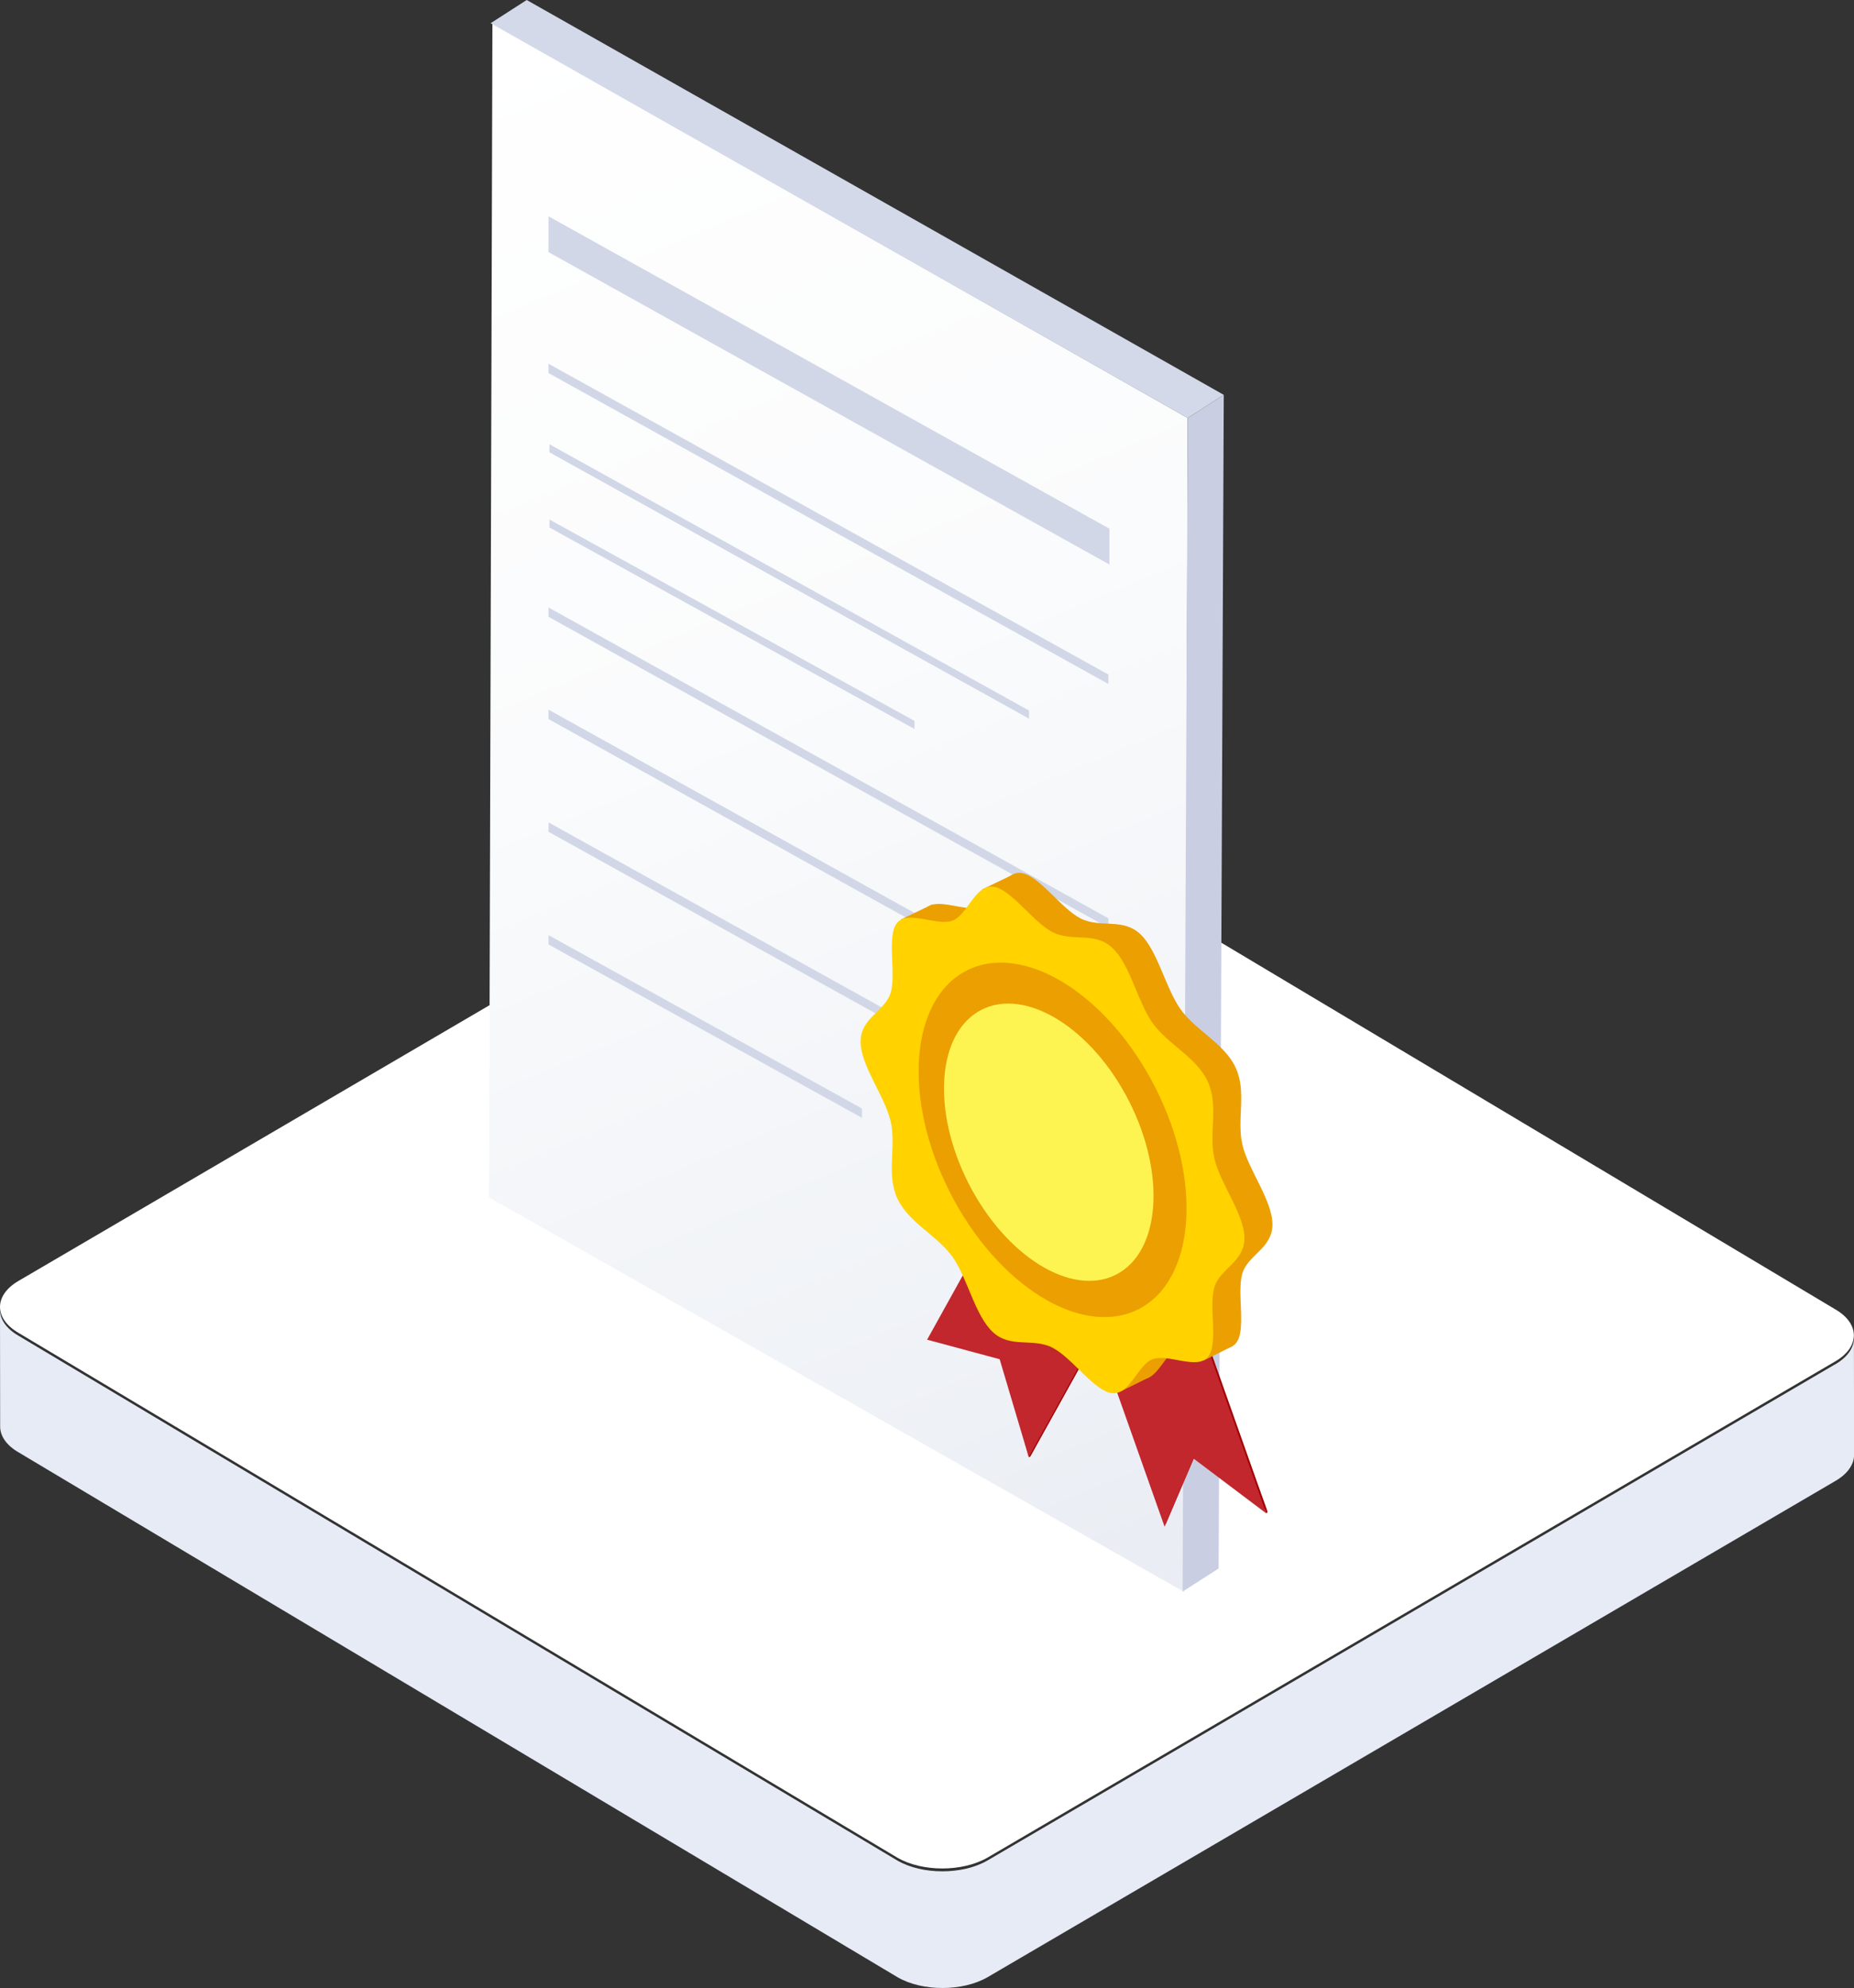 <?xml version="1.0" encoding="UTF-8"?>
<svg id="Layer_2" data-name="Layer 2" xmlns="http://www.w3.org/2000/svg" xmlns:xlink="http://www.w3.org/1999/xlink" viewBox="0 0 252.49 270.77">
  <rect x="0" y="0" width="252.49" height="270.77" fill="#333333" stroke="none"/>
  <defs>
    <style>
      .cls-1 {
        fill: #fff;
      }

      .cls-2 {
        fill: #e7ebf6;
      }

      .cls-3 {
        fill: #cacee3;
      }

      .cls-4 {
        fill: #c1272d;
      }

      .cls-5 {
        fill: #d1d7e6;
      }

      .cls-6 {
        fill: #d4d9e9;
      }

      .cls-7 {
        fill: url(#_名称未設定グラデーション_9);
      }

      .cls-8 {
        fill: #fdf452;
      }

      .cls-9 {
        fill: #a00000;
      }

      .cls-10 {
        fill: #eb9f00;
      }

      .cls-11 {
        fill: #ffd200;
      }
    </style>
    <linearGradient id="_名称未設定グラデーション_9" data-name="名称未設定グラデーション 9" x1="69.04" y1="2.34" x2="156.01" y2="209.78" gradientUnits="userSpaceOnUse">
      <stop offset="0" stop-color="#fff"/>
      <stop offset=".44" stop-color="#fafbfc"/>
      <stop offset=".89" stop-color="#eef1f6"/>
      <stop offset="1" stop-color="#eaeef4"/>
    </linearGradient>
  </defs>
  <g id="_イラスト" data-name="イラスト">
    <g>
      <g>
        <path class="cls-1" d="M249.95,178.34l-119.69-71.48c-3.37-1.96-8.86-1.96-12.26,0L2.56,174.44c-3.4,1.96-3.41,5.14-.04,7.1l119.69,71.48c3.37,1.96,8.86,1.96,12.26,0l115.44-67.58c3.4-1.96,3.41-5.14,.04-7.1Z"/>
        <path class="cls-2" d="M249.91,185.83l-115.44,67.58c-3.4,1.96-8.88,1.96-12.26,0L2.52,181.93C.84,180.96,0,179.68,0,178.41l.02,15.89c0,1.28,.84,2.55,2.52,3.52l119.69,71.48c3.37,1.96,8.86,1.96,12.26,0l115.45-67.58c1.71-.99,2.56-2.28,2.56-3.57l-.02-15.89c0,1.29-.85,2.59-2.56,3.57Z"/>
      </g>
      <g>
        <g>
          <polygon class="cls-7" points="66.6 163.08 161.3 216.85 161.75 56.93 67.06 3.17 66.6 163.08"/>
          <polygon class="cls-6" points="66.82 3.16 161.75 56.94 166.66 53.78 71.73 0 66.82 3.16"/>
          <polygon class="cls-3" points="161.05 216.78 165.96 213.63 166.66 53.78 161.75 56.94 161.05 216.78"/>
          <g>
            <polygon class="cls-5" points="151.09 76.89 74.7 34.34 74.7 29.46 151.09 72.01 151.09 76.89"/>
            <polygon class="cls-5" points="150.95 93.16 74.7 50.81 74.7 49.54 150.95 91.88 150.95 93.16"/>
            <polygon class="cls-5" points="150.95 126.36 74.7 84.01 74.7 82.74 150.95 125.08 150.95 126.36"/>
            <polygon class="cls-5" points="150.95 140.28 74.7 97.94 74.7 96.66 150.95 139.01 150.95 140.28"/>
            <polygon class="cls-5" points="150.95 155.64 74.7 113.29 74.7 112.01 150.95 154.36 150.95 155.64"/>
            <polygon class="cls-5" points="117.39 152.25 74.7 128.64 74.7 127.37 117.39 150.98 117.39 152.25"/>
          </g>
          <g>
            <polygon class="cls-5" points="140.14 97.88 74.83 61.61 74.83 60.51 140.14 96.78 140.14 97.88"/>
            <polygon class="cls-5" points="124.54 99.29 74.83 71.85 74.83 70.76 124.54 98.19 124.54 99.29"/>
          </g>
        </g>
        <g>
          <path class="cls-9" d="M140.38,157.33c-2.61,4.71-11.45,20.65-13.9,25.06l9.88,2.66,3.96,13.33c2.4-4.33,11.34-20.45,13.9-25.06l-13.84-15.99Z"/>
          <polygon class="cls-9" points="140.13 198.49 140.34 198.36 137.24 186.89 137.05 186.97 140.13 198.49"/>
          <path class="cls-9" d="M158.68,166.51c2.61,7.38,11.45,32.37,13.9,39.3l-9.88-7.45-3.96,9.27c-2.4-6.79-11.34-32.06-13.9-39.3l13.84-1.82Z"/>
          <polygon class="cls-9" points="172.43 206.1 172.64 205.97 168.51 194.55 168.32 194.63 172.43 206.1"/>
          <path class="cls-4" d="M158.54,166.82c2.61,7.38,11.45,32.37,13.9,39.3l-9.88-7.45-3.96,9.27c-2.4-6.79-11.34-32.06-13.9-39.3l13.84-1.82Z"/>
          <path class="cls-4" d="M140.16,157.41c-2.61,4.71-11.45,20.65-13.9,25.06l9.88,2.66,3.96,13.33c2.4-4.33,11.34-20.45,13.9-25.06l-13.84-15.99Z"/>
          <path class="cls-10" d="M173.29,166.77c0,3.25-3.31,4.12-4.09,6.65-.81,2.62,.6,7.79-.9,9.55-1.52,1.77-5.43-.5-7.52,.29-2.07,.78-3.06,4.91-5.55,4.62-2.4-.28-5.42-4.83-8.08-6.19-2.66-1.36-5.68,.1-8.08-2.08-2.49-2.26-3.48-7.4-5.55-10.3s-6-4.66-7.52-7.99c-1.51-3.3-.1-7.02-.9-10.47-.78-3.33-4.09-7.59-4.09-10.84s3.31-4.12,4.09-6.65c.81-2.62-.6-7.79,.9-9.55s5.43,.5,7.52-.29c2.07-.78,3.06-4.91,5.55-4.62,2.4,.28,5.42,4.83,8.08,6.19s5.68-.1,8.08,2.08,3.48,7.4,5.55,10.3c2.09,2.93,6,4.66,7.52,7.99,1.51,3.3,.1,7.02,.9,10.47,.78,3.33,4.09,7.59,4.09,10.84Z"/>
          <polygon class="cls-10" points="126.83 136.69 132.9 133.78 127 123.17 122.72 125.22 126.83 136.69"/>
          <polygon class="cls-10" points="137.87 132.6 143.94 129.69 138.04 119.08 133.76 121.13 137.87 132.6"/>
          <polygon class="cls-10" points="152.67 189.49 156.08 187.8 150.19 177.19 148.56 178.03 152.67 189.49"/>
          <polygon class="cls-10" points="163.92 185.31 167.85 183.35 161.95 172.75 159.81 173.84 163.92 185.31"/>
          <g>
            <path class="cls-11" d="M169.48,168.64c0,3.25-3.31,4.12-4.09,6.65-.81,2.62,.6,7.79-.9,9.55-1.52,1.77-5.43-.5-7.52,.29-2.07,.78-3.06,4.91-5.55,4.62-2.4-.28-5.42-4.83-8.08-6.19-2.66-1.36-5.68,.1-8.08-2.08-2.49-2.26-3.48-7.4-5.55-10.3-2.09-2.93-6-4.66-7.52-7.99-1.51-3.3-.1-7.02-.9-10.47s-4.09-7.59-4.09-10.84,3.31-4.12,4.09-6.65c.81-2.62-.6-7.79,.9-9.55s5.43,.5,7.52-.29c2.07-.78,3.06-4.91,5.55-4.62,2.4,.28,5.42,4.83,8.08,6.19s5.68-.1,8.08,2.08c2.49,2.26,3.48,7.4,5.55,10.3,2.09,2.93,6,4.66,7.52,7.99,1.51,3.3,.1,7.02,.9,10.47s4.09,7.59,4.09,10.84Z"/>
            <ellipse class="cls-10" cx="143.34" cy="155.26" rx="15.7" ry="25.86" transform="translate(-54.69 81.54) rotate(-26.87)"/>
            <ellipse class="cls-8" cx="142.82" cy="155.58" rx="12.28" ry="20.23" transform="translate(-54.89 81.34) rotate(-26.87)"/>
          </g>
        </g>
      </g>
    </g>
  </g>
</svg>